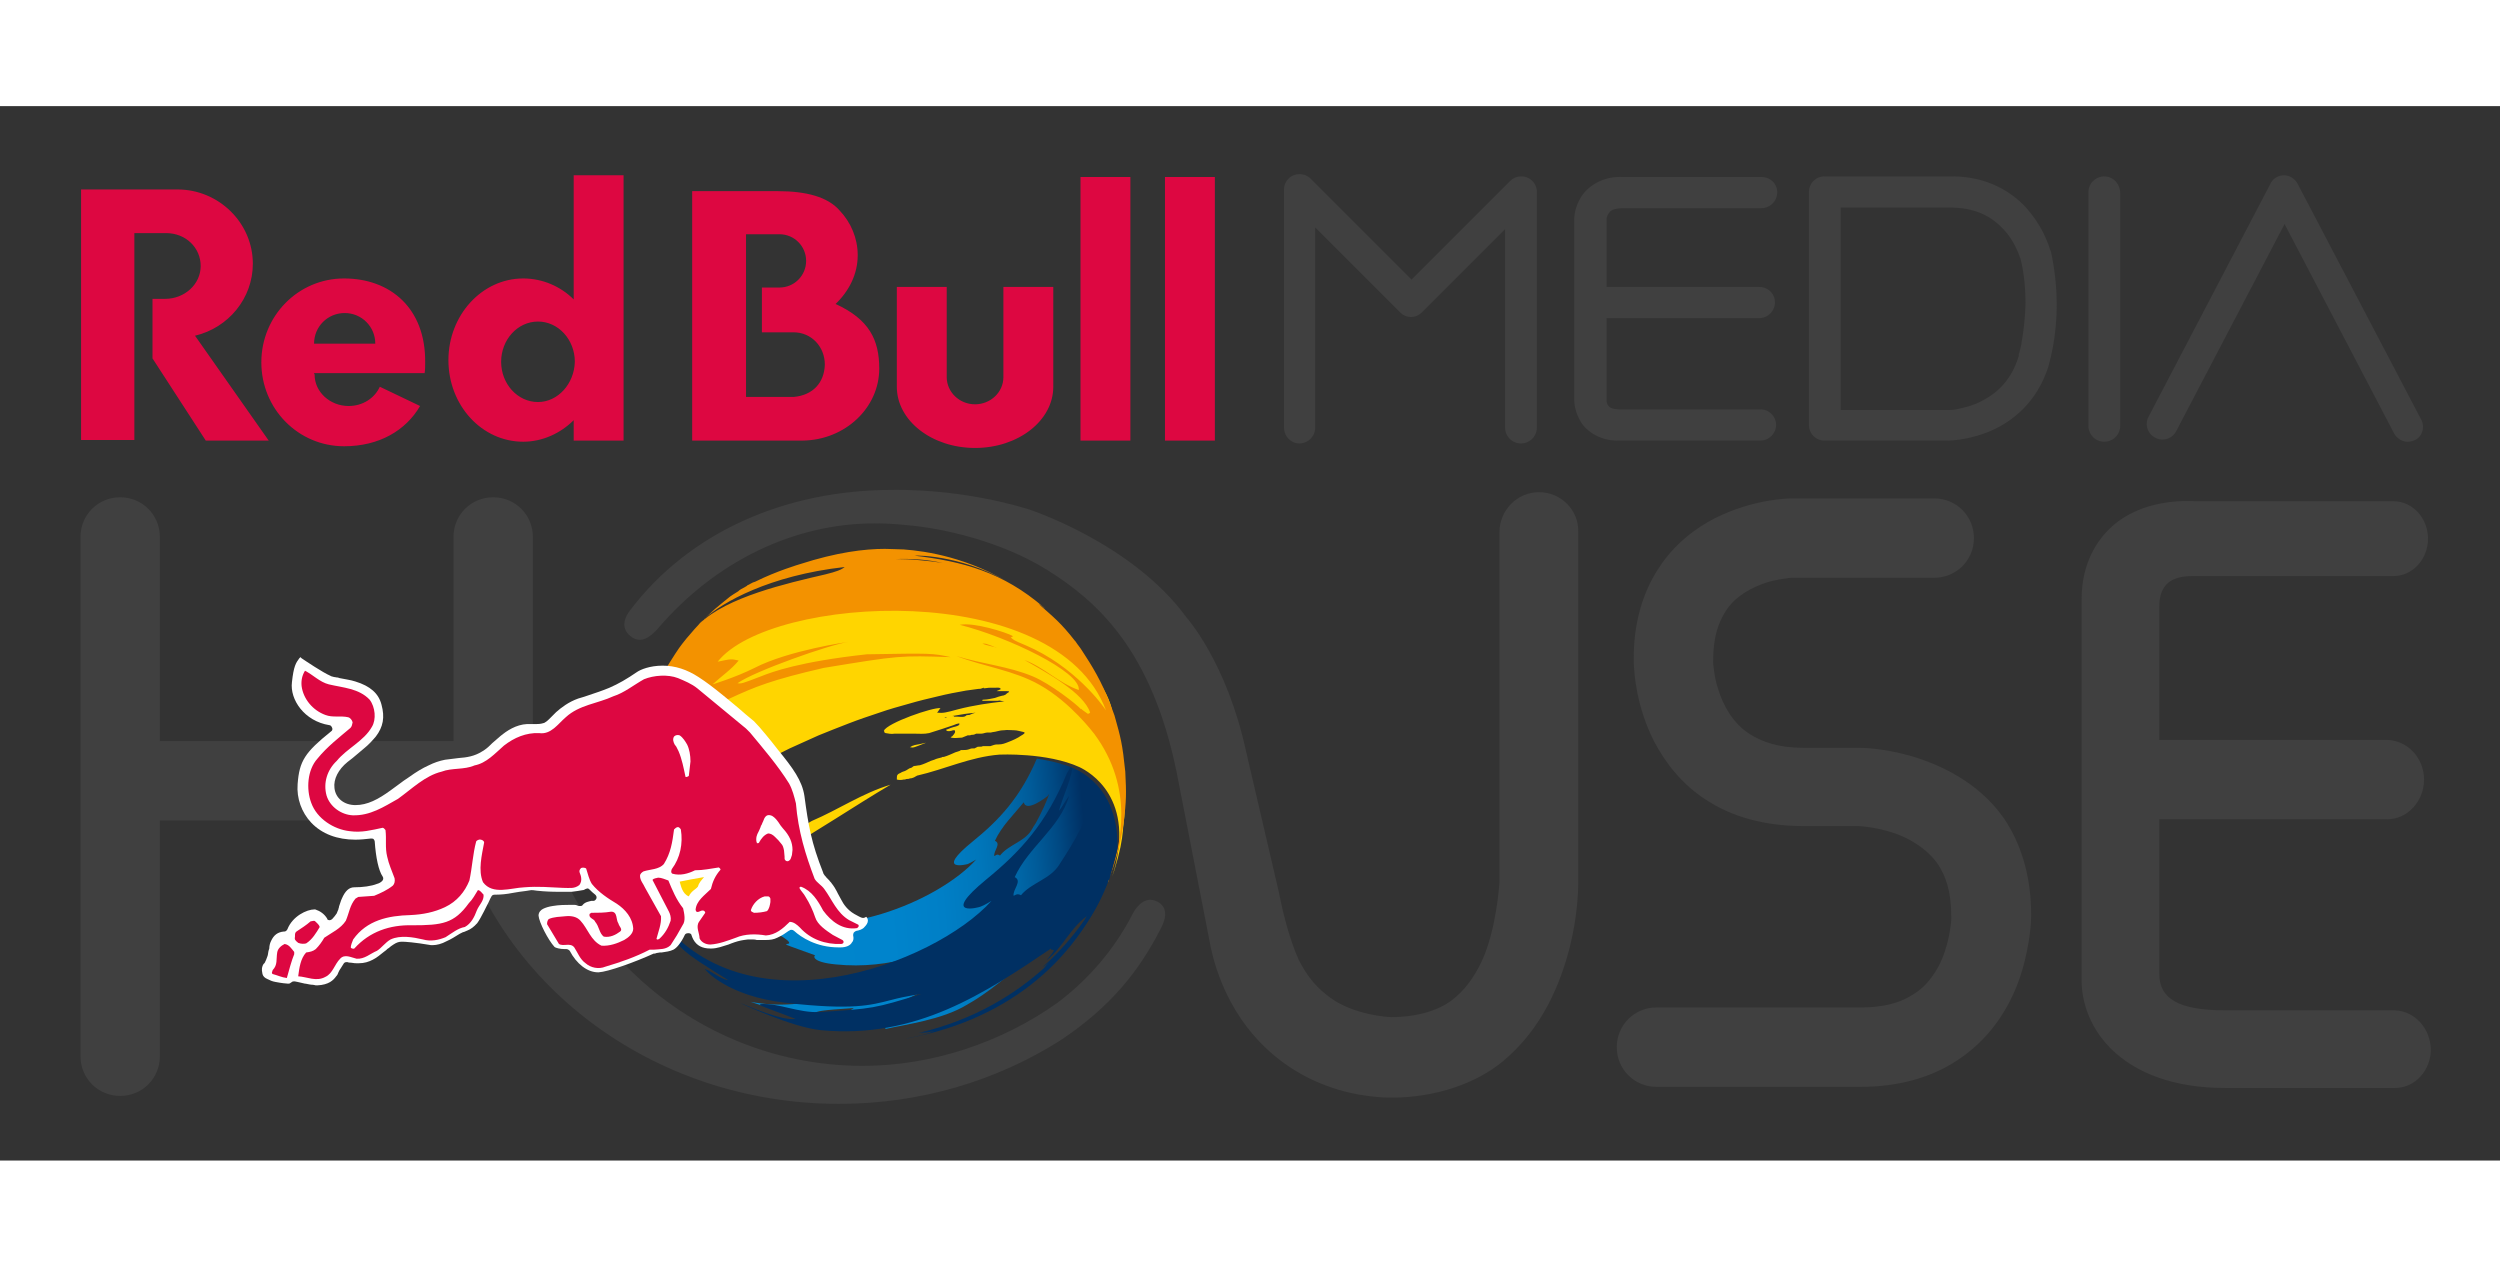 <svg width="75" height="38" version="1.1" id="Layer_1" xmlns="http://www.w3.org/2000/svg" xmlns:xlink="http://www.w3.org/1999/xlink" x="0" y="0" viewBox="0 0 441 186" style="enable-background:new 0 0 441 186" xml:space="preserve">
  <rect x="0" y="0" width="441" height="186" fill="#333333" stroke="none"/>
  <style>
    .st0{fill:#404040}.st1{fill:#dd0741}.st2{fill:#f39200}.st4{fill:#003063}
  </style>
  <path class="st0" d="M204.1 140.3c-1.8-.9-3.3.4-4.2 2-3.2 6.3-7.8 11.7-13.4 15.9-9.7 6.9-22 11.1-34.3 11.1-31.7 0-57.9-25.6-58.3-57.2l.1-.1V76c0-3.9-3.1-7-7-7s-7 3.1-7 7v36H28.2V76c0-3.9-3.1-7-7-7s-7 3.1-7 7v91.6c0 3.9 3.1 7 7 7s7-3.1 7-7V126H80l.2-.2c7 28.7 34.7 50.2 67.8 50.2 14.4 0 27.8-4.1 38.9-11.1 9.1-6 14.1-12.5 17.8-19.7 1.2-2.2 1.2-4-.6-4.9zm67.4-72.2c-3.9 0-7 3.2-7 7.1V137s-.5 8.2-3.1 13.8c-1.3 2.8-3.1 5.3-5.4 7-2.3 1.7-6 2.9-10.6 2.9-.6 0-6.6-.4-10.7-3.4-2.1-1.5-4-3.5-5.6-6.7-1.4-3.1-2.6-7.3-3.5-11.9l-5.8-24.9c-3.4-15.7-10.5-23.6-10.5-23.6-9.6-13.2-27.9-19.1-27.9-19.1-12.2-3.7-23-3.4-24-3.4-18.8 0-35.8 7.4-46.3 21.3-1.3 1.7-1.4 3.5.4 4.7 1.6 1.1 3.2 0 4.6-1.6 10.1-11.8 24-18.5 38.2-18.5 1.8 0 3.6.1 5.5.3 6.3.5 16.7 2.8 24.9 7.9 8.8 5.5 18.5 14.1 22.9 35.9l6 30.8c.8 3.6 2 6.7 3.5 9.5 4.5 8.4 11.4 12.8 16.9 14.8 5.5 2.1 10.8 2.1 11.3 2.1h.2c7.7 0 14.9-2.5 19.6-6.4 7.1-5.9 10.2-13.9 11.8-20.1 1.4-5.6 1.5-10.1 1.5-11.3v-62c.1-3.9-3.1-7-6.9-7zm65.8 46.6c-5.1-1.5-9-1.5-9.4-1.5h-9.7c-4.6 0-7.4-1.1-9.5-2.4-3-1.9-4.7-5-5.6-7.9-.5-1.5-.7-2.8-.8-3.8-.1-.5-.1-.8-.1-1.1v-.2c0-4.3 1-6.8 2.2-8.7 1.7-2.7 4.6-4.2 7.3-5.1 1.4-.4 2.6-.6 3.5-.7.4-.1.8-.1 1-.1h25c3.9 0 7-3.1 7-7s-3.1-7-7-7h-24.9c-.6 0-6.8 0-13.8 3.5-3.5 1.8-7.2 4.6-9.9 8.8-2.8 4.2-4.5 9.8-4.4 16.3v.5c.1 1.8.4 7.5 3.6 13.8 1.9 3.6 4.8 7.5 9.2 10.3 4.4 2.9 10.2 4.6 17.1 4.6h9.6c.6 0 5.2.3 9.1 2.4 2 1.1 3.8 2.5 5.1 4.4 1.3 2 2.3 4.7 2.3 9v.7c-.1 1.8-.8 6.3-3 9.5-1.1 1.7-2.5 3.1-4.4 4.1-1.9 1.1-4.6 1.9-8.6 1.9h-36c-3.9 0-7 3.1-7 7s3.1 7 7 7h36c6.8 0 12.6-1.7 17.1-4.7 6.7-4.4 9.9-10.8 11.4-15.8 1.4-4.8 1.6-8.6 1.6-9.6v-.2c0-6.9-1.8-12.7-4.9-17.2-4.5-6.3-11.1-9.3-16.1-10.8zm85.1 44.8h-30c-8.3 0-11.5-2.2-11.5-6.4v-27.3h40.2c3.6 0 6.5-3.2 6.5-7s-2.9-6.9-6.5-7h-40.2V88.3c0-3.9 2.1-5.4 5.8-5.4h35.5c3.4 0 6.1-3 6.1-6.6 0-3.6-2.7-6.6-6.1-6.6h-34.8c-1.9-.1-9.5-.4-14.9 4.5-2.4 2.2-5.3 6.2-5.3 12.8v67.4c0 .5-.1 6.6 5.1 11.8 4.5 4.5 11.4 7 20.2 7h30c3.5 0 6.3-3.1 6.3-6.8-.1-3.8-2.9-6.8-6.4-6.9z"/>
  <path class="st1" d="M60.7 30.4c-8.1 0-14.6 6.6-14.6 14.8S52.6 60 60.7 60c6.2 0 10.9-2.8 13.4-7.1L67 49.5c-.9 2-3 3.4-5.5 3.4-3.3 0-6-2.5-6-5.5 0-.2-.1-.1-.1-.3h19.5c.1-.6.1-1.2.1-1.9.1-9.6-6.2-14.8-14.3-14.8zm-5.3 11.5c0-3 2.4-5.4 5.4-5.4 3 0 5.4 2.4 5.4 5.4H55.4zM44.6 27.8c0-7.2-6-13.1-13.3-13.1h-17v44.2h9.4V22.4h5.6c3.5 0 6.1 2.6 6.1 5.8 0 3.2-2.8 5.8-6.3 5.8h-2.2v10.5L36.3 59h11.1l-13-18.5c5.9-1.4 10.2-6.6 10.2-12.7zm56.6 6.3c-2.3-2.3-5.5-3.7-8.9-3.7-7.3 0-13.2 6.5-13.2 14.4 0 8 5.9 14.4 13.2 14.4 3.4 0 6.6-1.5 8.9-3.8V59h8.8V12.2h-8.8v21.9zm-6.3 18.1c-3.6 0-6.5-3.2-6.5-7.1 0-3.9 2.9-7.1 6.5-7.1s6.5 3.2 6.5 7.1c-.1 3.9-3 7.1-6.5 7.1zm110.6-39.7V59h8.8V12.5h-8.8zM177 47.8c0 2.7-2.3 4.8-5 4.8-2.8 0-5-2.2-5-4.8V31.9h-8.8v17.6c0 6 6.2 10.8 13.8 10.8 7.6 0 13.8-4.8 13.8-10.8V31.9H177v15.9zM190.6 59h8.8V12.5h-8.8V59zm-43.2-24.1c2.4-2.3 3.9-5.3 3.9-8.6 0-3-1.2-5.8-3.2-7.9-2.1-2.4-5.9-3.4-10.9-3.4h-15.1v44h19.5c7.5-.1 13.5-5.8 13.5-12.7 0-5.1-1.8-8.7-7.7-11.4zM140 51.3h-8.4V22.6h5.9c2.6 0 4.7 2.1 4.7 4.7s-2.1 4.7-4.7 4.7h-3.1v7.9h5.6c3.1 0 5.5 2.5 5.5 5.7-.1 3.2-2.1 5.4-5.5 5.7z"/>
  <defs>
    <path id="SVGID_1_" d="m195.3 137.1.2-.5c0-.1.1-.2.1-.3l-.3.8zm-33.9-24.4c-.4.1-.6.2-.9.4h.1c.5.1.5.1 2.5-.7 0 0 .1 0 .2-.1-.8.2-1.3.3-1.9.4m-21.6 16.8c-.9.5-2.2 1.2-3.2 1.8 1-.5 2.2-1.2 3.2-1.8m18-19.7c-.1 0-.1.1-.2.1.1-.1.2-.1.2-.1m9.3-2c-.1 0-.1 0-.2.1h-.3c.1-.1.3-.1.5-.1m1.1-.2h-.3c1.6-.3 3-.5 4.2-.6-.4.1-.7.2-1.1.4-.1 0-.4 0-.6.1 0 .1-.1.1-.1.1l-.2.1c-.4.1-.8 0-1.2 0h-.6c0-.1-.1-.1-.1-.1m-29.6-16.8c-5.4 2-12.1 5.4-17.8 10.6-1.6 1.5-3.2 2.9-5.8 4-.3.6-.6 1.5-.9 2.2-.5 1.4-.8 2.1-1 3 0 .1 0 .2.1.2.4 0 1.2-.4 4.1-2.2 5.2-3.2 7.7-4.6 12.4-6.9-.4 1.4-1 2.2-2.6 3.5-.4.3-1 .7-1.5 1-1.7 1-3.5 1.8-5.2 2.7-2 1.1-3.9 2.4-5.9 3.6l-.6.3c-.8.4-1.2.2-1.2-.6v-.2c-.1.4-.2.8-.3 1.3-.8 3.4-.9 6.3-1 8.6 0 7.2 1.4 11.4 1.5 11.5 0 .1.1.2.1.2.2 0 .3.1.5.1.4 2 .5 2.2.8 3.1.9.6.5 1.7 1.1 2.5.3-.1.6-.2.9-.2l-.4.1c.4.2 1 .3 1.5.4 0 1.6 0 1.6.2 2 .1-.1.3-.2.4-.3 2.5.5 2.5.5 3.7-.5l1-.9c-1 1.2-1 1.2-.9 2.1.7.1.7.1 15.7-10.3 6.7-3.8 13-8.1 19.6-12-5 1.5-9.2 4.4-13.9 6.4-1.5.9-2.9 1.7-4.2 2.4l-.1-.1c0-.1-.2-.4-.3-.5h-.4c-.3-.1-.7-.2-1-.1-.1 0-.2.1-.2.1-.1.1-.2.1-.4.2-.1 0-.2.1-.4.2h-1.3c-.1-.1 0-.4.1-.4 0-.1.1-.2.1-.3 0-.1.1-.1.1-.1.1-.1.1-.1.1-.2.1-.3.4-.5.7-.7.3-.2.7-.4 1-.7.4-.2.7-.6 1.1-.7.1 0 .3 0 .4-.1.2-.1.2-.1.3-.3 0-.1.1-.1.1-.2 0 0-.5-.3-.6-.3h.1-.3c-.2.1-.3.1-.5.2l-.6.3c-.1.1-.2.2-.3.4-.6.4-1.1.7-1.6 1h-.1c-.1 0-.2 0-.4.1-.4.1-.7.2-1.1.3-.2.1-.6.1-.8.3-.1.1-.2.2-.2.3-.2.2-.4.4-.6.5-.2.1-.4.1-.6.1h-.6l-.1-.1v-.2c.1-.1.3-.2.3-.4-.1-.2-.7-.1-.9 0-.4.1-.8.2-1.2.4-.3.2-.7.2-1 .4-.4.2-.7.1-1.1 0 0-.2 0-.2.1-.3l.3-.3s0-.1.1-.1c.2-.2.3-.4.5-.5.3-.3.8-.6 1.1-.9l1.2-1.2.2-.2c.1 0 .1 0 .1-.1.1-.1.1-.2.1-.3l.1-.1c.2-.2.4-.3.6-.4.1 0 .2-.1.2-.2v-.3c-.1 0-.2.2-.3.3-.2.2-.4.2-.6.4-.5.3-1.2.5-1.8.6h-1.3c-.1-.1.2-.5.3-.6.1-.2.3-.3.4-.5.1-.1.1-.2.2-.3.1-.1 0 0 .2-.1.4-.2.8-.5 1.2-.7.1-.1.2-.1.3-.1h.2c.1-.1.2-.2.3-.2.5-.3 1-.5 1.5-.8.7-.4 1.2-.9 1.9-1.2.2-.1.4-.2.7-.3.2-.1.3-.1.4-.2.3-.2.6-.4 1-.6.3-.2.7-.3 1.1-.5.1-.1.2-.1.3-.2.1 0 .2-.1.3-.1.2-.1.3-.2.5-.3.1-.1.4-.2.5-.2.2-.1.3-.1.5-.2s.2-.1.3-.3c0-.1.1-.3 0-.4-.3 0-.6.1-.9.3-.3.1-.5.2-.8.3-.1.1-.3.1-.4.2h-.3c-.1 0-.2 0-.3.1-.2 0-.3.1-.5.1-.3.1-.7.3-1 .5-.4.2-.7.5-1.2.6-.5.2-1 .5-1.5.7-.4.1-.8.2-1.2.4-.2.1-.5.2-.7.3l-.2.2c-.1.1-.3.2-.5.2-.5.2-.9.4-1.4.5-.2 0-.3.1-.4.1h-1c-.3 0-.5 0-.7-.2 0 0-.1 0-.2-.1 1.3-.9 2.5-1.7 3.9-2.5 1.4-.9 2.9-1.7 4.4-2.5l4.8-2.4c1.7-.8 3.4-1.5 5.1-2.3 1.7-.7 3.5-1.4 5.3-2.1 1.8-.7 3.6-1.3 5.4-1.9 1.7-.6 3.5-1.1 5.3-1.6 1.7-.5 3.4-.9 5.1-1.3 1.6-.4 3.2-.7 4.9-1 .7-.1 1.5-.2 2.2-.3.2 0 .4 0 .6-.1.1 0 .2-.1.4-.1l-.1.1c.4 0 .7-.1 1.1-.1h1c.1 0 .9-.1.9.2 0 .2-.2.1-.3.2-.1.1-.3.1-.4.2h1.8c.1 0 .4 0 .4.1s0 .1-.1.1c-.2.1-.4.3-.5.4-.2.1-.4.2-.6.2-.4.1-.8.2-1.3.4-.6.1-1.3.3-1.9.3-.2 0-.4 0-.3.2h2.7c.2 0 .4-.1.5 0 .2 0 .4.1.7.1-2.7.3-5.5.7-8.2 1.4-2.2.6-2.6.7-3.7.6.2-.2.4-.6.6-.8-1.3-.2-9.4 2.6-10 4h.1c-.1.2 0 .3.2.4.5.1 1.1.2 1.6.1h3.4c.9 0 1.8.1 2.7-.1.7-.2 1.5-.5 2.2-.7.7-.2 1.4-.5 2.1-.7.2-.1.3-.1.5-.2.1 0 .3-.1.4-.1.2 0 .2.1.1.2-.1.3-1 .4-1.2.5-.4.1-.7.3-1.1.4 0 .3.5.3.9.2.1 0 .3-.1.3-.1h.3c.1.1.1.4 0 .5-.1.2-.2.3-.3.4-.1.2-.2.2-.4.3 0 .3 1.9.1 2 .1.3-.1.7-.3 1-.4h.4c.2-.1.3-.1.5-.1s.4-.1.6-.2h.9c.4 0 .7-.2 1.1-.2h.6c.3-.1.7-.1 1-.2.4-.1.8-.2 1.3-.2.6-.1 1.2 0 1.8 0 .5 0 1.1.2 1.6.3.6.1-.1.5-.3.6-.7.5-1.6.9-2.4 1.2-.5.2-1 .4-1.6.4-.3 0-.6 0-.9.1-.2.1-.4.1-.6.2h-1.3c-.1 0-.2.1-.3.1h-.3c-.2 0-.4 0-.5.1l-.4.2h-.2c-.2 0-.4 0-.6.1-.5.2-.9.2-1.4.2h-.2s-.1 0-.1.1l-.9.3c-.7.3-1.3.6-2 .8-.2 0-.3 0-.4.1-.4.1-.9.2-1.3.4-.2.1-.4.1-.6.2-.3.1-.6.3-.9.4-.2.1-.3.1-.5.2-.3.1-.5.2-.8.2-.2 0-.4.1-.7.1-.2 0-.3.2-.5.3-.2.1-.4.1-.5.2-.3.2-.6.4-1 .5-.2.1-.3.1-.4.2-.2.1-.5.2-.6.4-.1.1-.1.5-.1.7v.1c.4.1.8.1 1.2 0 .2 0 .3 0 .5-.1.2 0 .4 0 .6-.1.4 0 .8-.2 1.1-.4.1 0 .1-.1.2-.1 4.8-1.1 9.4-3.3 14.5-3.7.1 0 8.4-.4 14.1 2.2 1.7.8 10.2 5.5 5.8 19.3l.4-1.2c1-3.3 1.3-5 1.5-7v-.2c.4-3.4.4-4.1.3-7.7-.4-5.1-.8-6.9-2-10.8l-.1-.3c-.2-.4 1.3-4.2-6.9-12.4-3.5-3.3-8.6-3.6-12.5-6 .6-.2.6-.2 1.4 0-3.3-2.1-7.4-1.6-11-3 .4-.4.7-.6 1.8-.5 0-.1-.1-.3-.1-.5 5.3-.6 9.1.5 11.8 1.9-.3-.2-.7-.5-1-.8.8.4 1.2.5 2.4 1.4l.1.1-.3-.3c-5.4-4.1-13.2-9.4-37 .3l-1.8-.6-2 1.1"/>
  </defs>
  <use xlink:href="#SVGID_1_" style="overflow:visible;fill:#ffd500"/>
  <clipPath id="SVGID_00000007389794586712647510000004045894703933781411_">
    <use xlink:href="#SVGID_1_" style="overflow:visible"/>
  </clipPath>
  <path class="st2" d="m123.3 91.4.8-.8c-.3.3-.6.5-.8.8zm66.7 3.4-.1-.1.1.1zm-11-10.1s-.1 0 0 0c-.1 0-.1 0 0 0zm-55.7 6.7zm52.5 4.2c-.7-.4-1.2-.5-1.7-.7-.3-.1-.5-.1-.9-.1h.1c.4.2.4.2 2.4.7 0 .1.1.1.1.1zm22.7 21.8c-.5-4.9-.8-6-1.9-9.9l-.7-1.9c-1.6-4.2-3.3-6.9-5-9.5-.5-.8-.6-.8-1.2-1.7l-.1-.1c-2.5-3.2-3.7-4.1-6.4-6.5.5.3.5.3 1.2.9l-.3-.3c-7.2-6.2-14.3-8.1-22.8-9.1.9-.1 9.4.1 17.6 5.3-8-5-15.5-6.1-19.5-6.4-1 0-2.1-.1-3.3-.1-3.6 0-8.5.6-15 2.7 0 0-4.1 1.2-7.9 3.1-.1 0-.2.1-.3.1-.1 0-.1 0-.2.1-.3.1-.5.3-.8.4 0 0-.1 0-.1.1-.2.1-.3.2-.5.3-.4.2-.8.4-1.1.7-.3.2-.5.3-.8.5l-.6.4c-.5.4-1.1.9-1.6 1.3-1 .8-1.1.9-2.8 2.5 3-2.7 11.2-7.5 24.6-9-.6.5-1.4.8-3.4 1.3-6.9 1.6-17.4 4-22.2 8.7l-.1.1c-.5.5-.9 1-2.2 2.5-1.2 1.5-1.3 1.6-3 4.3l-.9 1.5c0 .1-.1.3-.1.5h.4l-1 4.1 1.6-1.3c-.9 2.1-.9 2.1-1.1 2.7-.2.4-.3.9-.4 1.3.1.1.2.3.3.4.8-.5 1.4-1.1 2.2-1.5l-.9.7c.6-.3 1.5-.6 2.2-.9-.7.9-1.3 1.6-2 2.5.7-.4 1.3-.9 2-1.2l.3.3c1-.1 1.6-.4 4.4-2.1l1.7-1c-1.8 1.1-2 1.3-2.5 2.1.6-.1.6-.1 4.2-1.7 4.7-2.2 7.7-3.4 16.8-5.5 13.4-2.2 13.4-2.2 22.4-1.9-3.3-.7-3.3-.7-14.8-.5-11.9 1.3-16.7 3.1-18.7 3.9-3.4 1.3-3.4 1.3-4.1 1.2 2.9-2.1 16.2-6.8 19.6-7.3-.1 0-10.6 1.5-16.6 4.6-3.4 1.7-7.4 2.9-7.4 2.9 1.5-1.4 3.3-2.6 4.6-4.2-1.3-.3-1.3-.3-3.7.2 9.2-11.7 59.7-14.9 68.5 8.6-.5-.8-5.5-7.8-14.2-11.5-2.2-.9-2.2-1-2.6-1.4.1 0 .3-.1.4-.2-1.2-.7-7-2.5-9.4-2 8.4 2.1 21.4 8.3 21 11.5-3.5-1.2-6.1-4-9.6-5.3 3.9 2.2 10.5 5.8 11.6 9.3-.1.1-.3.2-.4.2-.4-.3-.9-.6-1.2-.9v.1c-.8-.9-5.4-4.5-8.5-5.8-4.3-1.8-9-2.2-13.5-3.6 4.9 1.9 10.1 2.5 14.7 5.1 5.5 3.1 9.5 8.5 9.6 8.6 7.3 9.8 4.4 19.8 3.3 23.6l-.9 2.4 1-2.5c1-3.2 1.1-3.7 1.8-7.6.5-4.3.5-5.2.3-9.2zm-49.9-19.6c-1.1.1-2.5.4-3.7.6 1.1-.2 2.6-.4 3.7-.6zm15.6-17.5c-1.1-.1-3.2-.4-6-.4h-.4c3.4-.1 5.9.1 8.5.7-.8-.1-1.1-.2-2.1-.3zm-39.8 10-.2.2h.1c-.1-.1 0-.1.1-.2zm65.3 4.2c0-.1 0 0 0 0z"/>
  <path d="M180.6 122.7c-1.8 2.2-3.9 4.2-5.1 6.8 1.2.6-.3 1.8-.1 2.7.6-.3.7-.3 1-.1 1.5-1.9 4.1-2.3 5.5-4.4.3-.4.6-.9.8-1.3 1.1-2 1.9-3.9 2.4-5.4-.1.1-.2.3-.3.4-.1.3-3.8 3.2-4.2 1.3zm6.7-6.6c-.1 0-.2 0-.2-.1.1.1.1.1.2.1z" style="fill:none"/>
  <path class="st4" d="M195.6 136.4c.2-.4.3-.9.4-1.3l-.4 1.2v.1zm-63.5 6.9c-.4-.3-.8-.5-1.2-.6l1.2.6z"/>
  <linearGradient id="SVGID_00000143618281817368419240000006429508593355907734_" gradientUnits="userSpaceOnUse" x1="130.008" y1="142.477" x2="195.066" y2="136.785">
    <stop offset="0" style="stop-color:#0086cd"/>
    <stop offset=".409" style="stop-color:#0084cc"/>
    <stop offset=".556" style="stop-color:#007fc6"/>
    <stop offset=".661" style="stop-color:#07b"/>
    <stop offset=".746" style="stop-color:#006bac"/>
    <stop offset=".819" style="stop-color:#005b99"/>
    <stop offset=".883" style="stop-color:#004983"/>
    <stop offset=".94" style="stop-color:#00356a"/>
    <stop offset=".955" style="stop-color:#003063"/>
  </linearGradient>
  <path style="fill:url(#SVGID_00000143618281817368419240000006429508593355907734_)" d="M189.8 117c-.8-.4-1.6-.7-2.5-.9-.1 0-.1-.1-.2-.1-1.4-.4-2.9-.7-4.2-.9-2.9 6.8-6.6 10.8-11.3 14.6-6.9 5.6-.9 4-.9 4 .7-.3 1.3-.7 1.5-.8-6.5 7.2-25 15.2-38.8 9.5-3.6-1.5-6.1-2.4.8 1.9h-.2c2.9 1.5 6.6 3.5 4.7 3.5v.1h-.1.1c.1.1.1.1 5.1 1.9-.3.1-.6 1.2 3.6 1.6 4.9.5 9.3-.1 13.4-1.2-8.6 5.9-18.5 9.7-28.4 7.8l.9.3c2.3.8 3.8 1.1 6 1.3v.4c1.6.8 3.7.3 4.1.1.9-.5 1.3-.6 7.2-1-1.3 1.1-3.2.6-4.5 1.5 0 .2.2.4.4.6 7.5-1 15.2-2.1 34.2-17.6.2-.2.6-.4.8-.5-1.4 1.3-1.4 1.3-13.3 11.4-2.8 2.4-6.9 2.7-9.6 5.4 0 .1.1.2.1.3l-.1.1h.1c2.6.6 4.7-1.2 7.1-1.6-.1.1-.1-.7-9.6 3.5 0 .1-.1-.1 0 .6 3.4-.8 10-1.6 14.4-4.3 6.5-3.6 18.9-14.5 24.6-26.3.1-.3.4-.7.7-.9v.3c.2.4.2.4-.4 2.6.5-1 .8-2 1.1-3.1 1.2-9.8-5.3-13.4-6.8-14.1zm-7.1 9.5c-.3.4-.5.8-.8 1.3-1.3 2-4 2.5-5.5 4.4-.4-.2-.4-.3-1 .1-.2-.9 1.3-2.2.1-2.7 1.2-2.6 3.3-4.6 5.1-6.8.4 1.9 4.1-1 4.2-1.1.1-.1.2-.3.3-.4-.5 1.4-1.3 3.2-2.4 5.2z"/>
  <path class="st4" d="M196.1 134.8v-.1c.1-.3.2-.7.2-1-2.8 8.5-8.7 14.9-12.4 18.2.5-.3.9-.6 1.4-1.1-.8.8-1 1.1-1.2 1.4.5-.4.9-.8 1.4-1.2-.1.3-.1.3-3.1 3.2 3.7-3.3 9.7-8.5 13-17.2l.3-.7c.1-.5.2-1 .4-1.5z"/>
  <path class="st4" d="m195.4 136.8-.1.2c.1-.1.1-.1.1-.2zm-61.3 7.4c-.8-.4-1.5-.7-2-1 .6.4 1.2.8 2 1z"/>
  <path class="st2" d="m195.4 137 .1-.2.1-.2v-.2l-.2.6z"/>
  <path class="st4" d="M193.4 119.7c-1.7 6.6-3.7 9.7-6.6 14.2-1.6 2.5-4.9 3.1-6.7 5.3-.4-.2-.6-.3-1.3.1-.2-1.1 1.6-2.6.2-3.3 2.4-5.3 7.9-8.6 9.6-14.3-.7.8-1.1 1.8-1.8 2.6.7-2.5 1.9-4.9 2.4-7.5-.1-.1-.3-.1-.4-.2-.1.3-.3.6-.6 1.1-3.6 8.8-8.2 13.8-14.2 18.7-8.4 6.9-1.1 4.9-1 4.8.8-.3 1.5-.8 1.9-1-10.1 11.2-43.8 23.9-59.2 2.2.2.2.3.5.5.8 3.8 5.7 3.8 5.7 12.3 11-1.6-.3-2.7-1.5-4.2-2 0 0 3.7 4.8 14.5 6 11.6 1.3 14.8.4 18.3-.5 3-.8 5.6-1.1 5.6-1.1h-.1c-8.5 2.6-8.5 2.6-18 3.2-1.9.1-3.6-.3-5.4-.7-1.7-.4-3.4-.8-5.1-.7v.2h-.1.1c.1.1.1.1 6.2 2.4-.4.1-2.2.4-9.7-2.8.1.1 9.1 4.3 14.2 4.8 16.8 1.6 28.9-6.5 40.6-14.4v.2c.1 0 .3 0 .5.1-.1.3-.1.3-1.3 1.8 2.8-2.2 4.2-5.7 7.1-7.8-.3 1.2-9.4 15.9-29.7 20.6 1-.1 1.3-.2 2.4-.5-1.4.4-1.4.4-2 .6.4-.1.4-.1 2.3-.4-1.1.5-2.4.8-5.5 1.4 17.6-3 30.5-13.1 36.4-28.2.8-2.6 1.1-3.7 1.5-5.4.2-5.6-1.7-9.1-3.7-11.3z"/>
  <path d="M150.7 142.5c-1.2-.7-1.9-1.7-2.3-2.5-.2-.4-.4-.7-.6-1.1l-.2-.4c-.2-.4-.5-.9-.9-1.4-.1-.2-.3-.3-.4-.5l-.5-.5c-.1-.2-.3-.3-.4-.5-.1-.1-.2-.3-.2-.4-2.1-5.3-2.6-8.3-3.3-13.5-.4-2.7-2-4.9-4.7-8.2-.3-.4-.7-.9-1.1-1.4-.3-.4-.6-.7-.9-1.1-.9-1.1-1.6-1.9-2.2-2.5-1-.8-1.8-1.5-2.6-2.2-1.1-.9-2-1.7-2.9-2.4-1.6-1.3-2.9-2.3-4.3-3.2-2-1.3-4.1-2-6.3-2-2.3 0-3.9.7-4.5 1.1-1.9 1.3-3.3 2.1-4.9 2.8-1.2.5-2.4.9-3.9 1.4-.5.2-1 .3-1.6.5-1.7.6-3 1.6-3.9 2.4l-.6.6-.6.6c-.4.4-.7.6-.9.7-.3.1-.7.2-1.3.2H93c-2 .1-3.6 1.2-4.7 2.1-.5.4-1 .9-1.5 1.3l-.2.2c-.6.6-1 .9-1.5 1.2-1.4.9-2.8 1.1-4.2 1.2-.8.1-1.5.2-2.4.3-1 .2-1.9.5-2.9 1-1.1.5-2.1 1.1-3.5 2.1-.6.4-1.2.8-1.7 1.2-.5.4-1 .7-1.5 1.1-2.2 1.6-4.1 2.6-6.2 2.6-2 0-3.5-1.2-3.7-3-.2-1.6.7-3.3 2.3-4.6l.9-.7c.7-.6 1.3-1.1 1.9-1.6 1-.8 1.6-1.5 2.2-2.2 1.3-1.7 1.6-3.4 1-5.6-.5-2-2-3.3-4.6-4.1-.9-.3-1.9-.4-2.8-.6l-.3-.1c-.3 0-.5-.1-.7-.1-.3-.1-.5-.1-.6-.2-1.4-.6-4.5-2.7-5.1-3.1l-.2-.2-.2.2c-.6.8-1 1.4-1.3 4.2-.4 3.1 2.2 6.9 6.6 7.6.2 0 .4.2.5.5.1.2 0 .5-.2.6-4.6 3.7-5.6 5.2-5.9 9.3-.2 2.5.7 5 2.4 6.8 1.9 2 4.6 3 7.8 3 .9 0 1.8-.1 2.7-.2h.1c.1 0 .3 0 .4.1.1.1.2.3.2.4.2 2.9.7 5.2 1.4 6.2.2.3.1.6-.1.8-.2.2-.5.4-.9.5-1 .4-2.5.6-4 .6-.9 0-1.6.6-2.2 2-.2.4-.3.9-.5 1.4v.1c-.1.2-.1.5-.2.6-.1.2-.1.3-.2.5-.2.3-.5.7-.8 1-.1.1-.3.2-.4.2h-.1c-.2 0-.4-.1-.4-.3-.5-.8-1.2-1.3-2.1-1.6h-.1c-1.4 0-3.9 1.2-4.8 3.5-.1.2-.3.4-.5.4h-.1c-1.1.1-1.8.6-2.3 1.7-.2.4-.3.9-.3 1.3l-.1.3c-.1.3-.1.7-.2 1-.1.3-.2.5-.3.8-.1.1-.1.3-.2.4-.1.1-.1.2-.2.2-.3.5-.4.9-.2 1.8.1.4.4.7.9.9.4.2.8.4 1.4.5 1 .2 2 .3 2.2.3.1 0 .3 0 .4-.1.1-.1.2-.1.3-.2.1-.1.3-.1.4-.1h.1l.5.1c.4.1.9.2 1.3.3h.1c.5.1.9.2 1.3.2.2 0 .4.1.5.1h.3c2-.1 2.8-.9 3.3-1.6.2-.2.3-.4.4-.7l.2-.4.2-.3c.2-.3.3-.5.5-.8.1-.2.3-.3.5-.3h.2c.2.1.5.1.6.1.5.1.9.1 1 .1h.4c1.9 0 3.2-1 4.4-2l.4-.3c.2-.2.3-.3.5-.4.2-.2.5-.4.8-.6.6-.4 1-.5 1.5-.5h.1c.4 0 2.1.1 5 .6h.4c.6 0 1.5-.2 2.4-.7.7-.3 1.5-.8 2.3-1.3l.6-.3h.1c.2-.1.5-.2.7-.3.5-.2 1.1-.6 1.7-1.3.3-.4.8-1.3 1.2-2.1l.5-1c.3-.5.5-1.1.8-1.6.1-.2.3-.3.6-.3h.2c.9 0 1.9-.1 2.9-.3.4-.1.8-.1 1.2-.2.8-.1 1.6-.2 2.1-.3.1 0 .5 0 1 .1l1.1.1c1.4.1 2.6.1 3.5.1h1.5c.8-.1 1.5-.2 2-.3.2 0 .3-.1.5-.2.1 0 .2-.1.3-.1.2 0 .3.1.4.2.3.3.6.6 1 .9.2.2.3.4.2.7-.1.2-.3.4-.5.4h-.4c-.4.1-1.1.2-1.5.7-.1.2-.3.2-.5.2h-.2c-.1 0-.2-.1-.3-.1-.2-.1-.4-.1-.5-.1h-.8c-.6 0-1.9 0-3 .2-.7.1-1.3.3-1.7.5-.4.2-.8.6-.8 1.2.1 1.2 1.7 4.3 2.8 5.5.2.2 1 .4 1.8.4h.3c.2 0 .4.1.6.3 1.2 2.3 3.1 3.8 5 3.8h.1c1.7-.1 6.4-1.8 9.7-3.3h.1c.1 0 .2 0 .4-.1.2 0 .4-.1.6-.1h.3c.7-.1 1.5-.2 2.1-.5.6-.3 1.4-1.3 2-2.6.1-.2.3-.3.6-.3h.1c.3 0 .5.2.5.4.1.3.2.5.3.7.6 1.1 1.6 1.6 3 1.6h.2c1 0 2-.4 3-.7l.5-.2c.8-.3 1.5-.5 2.2-.6.2 0 .5-.1.9-.1h.5c.3 0 .6 0 .9.1h1.5c.9 0 1.5-.1 2.1-.4.9-.4 1.6-.9 2-1.2l.2-.1c.1-.1.2-.1.4-.1.1 0 .3.1.4.2 1.2 1.1 3.9 2.9 7.8 2.9h.4c.9 0 1.7-.3 2-.9.3-.3.3-.8.2-1.2 0-.2 0-.3.1-.5.1-.1.2-.2.4-.3.6-.1 1.2-.3 1.5-.7.3-.3.6-.7.6-1.1 0-.3-.1-.5-.3-.7-.6.4-.8.2-2.1-.5m-27.6-4.8c-.4.5-1.1.7-1.6 1.7-1.2-.5-1.4-2-1.6-2.6.9-.2 3.1-.6 4.3-.8-.5.6-.9 1-1.1 1.7z" style="fill:#fff"/>
  <path class="st1" d="M149.8 143.6c-2.2-1.3-3-3.6-4.4-5.5-.5-.7-1.3-1.1-1.7-1.8-1.6-4.2-2.9-8.4-3.3-13.3-.3-1.2-.6-2.4-1.2-3.5-2-3.2-4.5-6.1-6.9-9l-.7-.7-8.6-7.1c-1-.8-2.2-1.3-3.4-1.8-1.8-.7-4.3-.5-6 .2-1.8 1-3.5 2.4-5.4 3-2.8 1.3-6 1.5-8.4 3.7-1.4 1.2-2.6 3.1-4.7 2.8-2.3-.1-4.4.8-6.2 2.2-1.6 1.4-3.1 3.1-5.2 3.5-1.8.8-4 .4-5.8 1.1-2.9.7-5.2 3-7.7 4.8-2.5 1.4-4.9 3-8 2.9-2-.1-4-1.5-4.6-3.5-.6-2.2.1-4.5 1.8-6.1 1.8-2.2 4.8-3.5 6.2-6 .8-1.3.6-3.5-.4-4.8-1.9-2-4.7-2.1-7.2-2.7-1.6-.4-2.8-1.7-4.2-2.4-.5.8-.7 1.7-.6 2.7.3 2.3 2 4.3 4.2 5.1 1.3.5 2.7.1 4 .4.4.1.7.5.8.9-.1.4-.1.7-.4 1-2 1.7-4.1 3.3-5.8 5.4-1.8 2-2 5.4-1.1 7.8 1 2.8 4 4.7 6.8 5 2.1.3 3.9-.2 5.8-.6.2 0 .4.3.5.4.2 1.7-.1 3.1.3 4.7.3 1.4.8 2.4 1.3 3.8.1.5 0 1-.3 1.3-1 .8-2.1 1.3-3.3 1.8l-2.8.2-.5.3c-1 1.2-1.1 2.5-1.7 3.9-.9 1.4-2.5 2.1-3.8 3-.4.7-.9 1.4-1.5 2-.5.4-1 .5-1.7.6-1 1.1-1.2 2.7-1.4 4.2 1.6.1 3.2 1 4.8.1 1.3-.6 1.6-2.2 2.6-3.2.8-.9 2-.2 2.9 0 1.4.1 2.4-.9 3.6-1.4.8-.5 1.5-1.5 2.4-2 1.7-.8 4-.4 5.7 0 1.4.4 2.8.1 4-.4 1.1-.7 2.2-1.6 3.4-1.8 1.1-.6 1.7-1.8 2.1-2.9.4-1 1.3-1.7 1.2-2.8-.3-.3-.6-.8-1-.8-.5.8-.9 1.6-1.6 2.3-2.6 3.6-4.7 3.9-10 3.9-3.9-.1-7.5 1.1-10.2 4.1-.2.1-.4 0-.6-.1-.1-.4.3-1.2.4-1.5 2.4-3.4 6.2-4.2 10.1-4.3 2.2-.1 4.2-.5 6.1-1.4 2.1-1 3.5-2.7 4.3-4.7.5-2.3.6-4.7 1.2-6.9.1-.2.6-.4.8-.3.2 0 .6.2.6.5-.4 2.2-1.1 4.9-.2 7 1.7 2.3 4.9 1 7.3.9 2.5-.2 4.4 0 6.8.1 1.2 0 2 .2 2.9-.5.3-.4.4-.9.3-1.4-.1-.7-.6-1 0-1.6.2-.1.7-.1.9.1.3.9.5 1.9 1 2.7 1.2 1.5 2.9 2.6 4.4 3.5 1.5 1 2.8 2.5 2.9 4.4 0 .9-.9 1.6-1.6 2-1.2.6-2.6 1.1-4 1-1.9-.9-2.4-3-3.7-4.4-.6-.7-1.6-.9-2.6-.8-1 .1-2.1.1-3 .5-.2.2-.3.5-.3.9.7 1.2 1.4 2.3 2.1 3.5.8.5 2-.3 2.7.6.6.9 1 2.1 2 2.8.9.8 2.3 1.1 3.5.6 2.7-.8 5.3-1.7 7.8-3h.8c1-.1 2.1 0 2.9-.8.8-1.2 1.4-2.2 2.1-3.5.6-.8.3-2.1.1-3-1.2-1.5-1.9-3.2-2.6-4.9-.6-.2-1.2-.5-1.8-.5-.3.1-.8.1-1 .4l2.9 5.6c.2.4.4 1 .3 1.6-.4 1.2-1 2.3-2 3.2-.2.1-.4.2-.5 0 .3-1.2.9-2.6.8-4l-2.8-5c-.3-.7-.9-1.3-.9-2.1 0-.4.3-.6.6-.8 1.2-.4 2.7-.3 3.6-1.3 1.2-1.9 1.5-3.8 1.8-6.1.1-.1.4-.4.6-.4.2-.1.5.2.6.4.4 2.5-.1 5-1.6 7-.1.3-.2.6.1.8 1.4.4 2.8 0 4-.6 1.5 0 2.8-.3 4.2-.5.1.1.3.2.3.4-.9 1-1.4 2.1-1.7 3.4-1.1 1.1-2.6 2.1-2.7 3.7.2.8.9 0 1.3.1.2 0 .4.2.4.4l-1.1 1.6c-.6.9.1 2 .1 2.9.3.7 1.1 1.1 1.9 1.1 1.6-.1 3.1-.7 4.5-1.2 1.6-.7 3.6-.7 5.3-.4 1.7-.1 3-1.2 4.2-2.4.7 0 1.3.5 1.8 1 1.9 2.1 4.5 3 7.3 2.9l.3-.1c.2-.2.1-.5-.1-.6l-1.7-.9c-1.2-.8-2.7-1.8-3.1-3.1-.4-1.2-1-2.5-1.7-3.6-.3-.6-.8-1-1.1-1.6.1-.1.1-.2.3-.2 1.9.7 3 2.5 3.9 4.2 1.4 1.9 3.4 3.5 6 3.1l.2-.2c.1-.1.1-.3 0-.4l-1.6-.8zm-28.3-25.4c-.1 0-.1-.1 0 0-.1-.1-.1 0 0 0h-.1c-.1.1-.3.2-.5.1v-.1c-.3-1.4-.6-3-1.2-4.4l-.3-.6-.1-.2-.3-.4c-.2-.4-.4-.9-.1-1.4.3-.3.7-.3 1-.2.6.4 1 1.1 1.3 1.6.4.8.6 1.9.6 3-.1.9-.2 1.7-.3 2.6-.1-.1-.1 0 0 0zm13.8 23.8s-.1 0 0 0c-.1 0-.1 0 0 0-.7.2-1.5.3-2.3.3l-.2-.1-.2-.1c-.1-.1-.2-.2-.1-.4.3-.9 1.2-2 2.4-2.3h.6c.1 0 .3.1.4.4v.6c-.1.6-.2 1.2-.6 1.6zm4.4-9.9-.1.3-.1.3c-.1.3-.3.4-.5.5-.1 0-.3 0-.4-.1-.1-.1-.2-.2-.2-.4v-.3l-.1-1.1c-.1-.5-.2-.9-.5-1.2l-.5-.6-.6-.6c-.4-.4-.8-.6-1.2-.6-.3.1-.6.3-.9.6l-.4.5-.3.5c-.1.2-.4.1-.4.1v-.1c-.1-.2-.1-.4-.1-.6 0-.3.1-.7.2-.9l.3-.6.3-.7v-.1c.1-.1.2-.3.3-.6l.1-.2.2-.5c.3-.6.7-.8 1.4-.5.5.3.8.7 1.1 1.1l.2.3.2.3.4.5c1.2 1.3 1.7 2.5 1.7 3.8 0 .3-.1.6-.1.9z"/>
  <path class="st1" d="M54 147.7c1.1-.7 1.8-1.9 2.4-2.9-.1-.4-.5-.7-.8-1-.2-.2-.5 0-.8 0-.8.7-1.6 1.2-2.5 1.8-.4.3-.2.8-.3 1.2 0 .4.4.6.6.8.5.2 1 .2 1.4.1zm-3.8.1c-.6.3-1.2.8-1.3 1.5-.2 1.2.1 2.2-.8 3.1 0 .2-.3.5 0 .7.8.2 1.6.6 2.5.7.4-1.4.8-3 1.3-4.2v-.4c-.5-.6-.9-1.3-1.7-1.4zm54.8-3.9c.7.8.7 2 1.5 2.6 1.1.2 2.1-.3 2.9-.9.5-.4-.2-.9-.3-1.4-.5-.7-.1-2.1-1.3-2.1-1.2.2-2.3.2-3.5.2l-.3.2c-.2.8.8.8 1 1.4z"/>
  <path class="st0" d="M269.4 12.6c-1-.4-2.2-.2-3 .6L249 30.6l-17.8-17.8c-.8-.8-2-1-3-.6s-1.7 1.4-1.7 2.5v42c0 1.5 1.2 2.8 2.7 2.8 1.5 0 2.8-1.2 2.8-2.8V21.4l15 15c.5.5 1.2.8 1.9.8s1.4-.3 1.9-.8l14.7-14.7v35c0 1.5 1.2 2.8 2.8 2.8 1.5 0 2.8-1.2 2.8-2.8V15.1c0-1.1-.7-2.1-1.7-2.5zm41.2 40.9h-25c-1.7-.1-1.7-.5-2-.8-.1-.2-.2-.5-.2-.7V37.4h26.9c1.5 0 2.8-1.2 2.8-2.8 0-1.5-1.2-2.7-2.8-2.7h-26.9v-12c0-.1.1-.7.4-1 .3-.4.5-.8 2.4-.9h24.5c1.5 0 2.8-1.2 2.8-2.8 0-1.5-1.2-2.7-2.8-2.7H286c-3.5-.1-6.1 1.8-7.2 3.7-1.1 1.9-1.1 3.5-1.1 3.7v31.9c0 .3 0 1.8 1 3.6.9 1.8 3.4 3.6 6.6 3.6h25.2c1.5 0 2.8-1.2 2.8-2.8 0-1.4-1.2-2.7-2.7-2.7zM358.3 19c-2.5-3.3-7.2-6.7-14.3-6.6h-22.2a2.732 2.732 0 0 0-2.7 2.7v41.2a2.732 2.732 0 0 0 2.7 2.7h21.7c.2 0 3.5 0 7.4-1.6 3.9-1.6 8.5-5.1 10.5-11.7 0-.2 1.4-4.4 1.4-10.7 0-2.8-.3-6-1-9.3-.2-.3-.9-3.4-3.5-6.7zm-1.7 22.7c-.1.8-.3 1.4-.4 1.8-.1.2-.1.4-.1.5v.1c-1.5 4.9-4.5 7-7.3 8.3-1.4.6-2.8.9-3.8 1.1-.5.1-.9.1-1.1.1h-19.2V17.9H344c5.3 0 8.1 2.2 10 4.5.9 1.1 1.5 2.3 1.9 3.2.2.4.3.8.4 1 0 .1.1.2.1.2.7 2.9.9 5.6.9 8.1-.1 2.9-.4 5.2-.7 6.8zm14.6-29.3c-1.5 0-2.8 1.2-2.8 2.8v41.2c0 1.5 1.2 2.8 2.8 2.8 1.5 0 2.8-1.2 2.8-2.8V15.2c-.1-1.6-1.3-2.8-2.8-2.8zm55.9 42.9-21.8-41.6c-.5-.9-1.4-1.5-2.4-1.5s-2 .6-2.4 1.5L379 54.8c-.7 1.3-.2 3 1.2 3.7 1.3.7 3 .2 3.7-1.2L403 20.8l19.3 36.9c.5.9 1.4 1.5 2.4 1.5.4 0 .9-.1 1.3-.3 1.3-.6 1.8-2.3 1.1-3.6z"/>
</svg>
